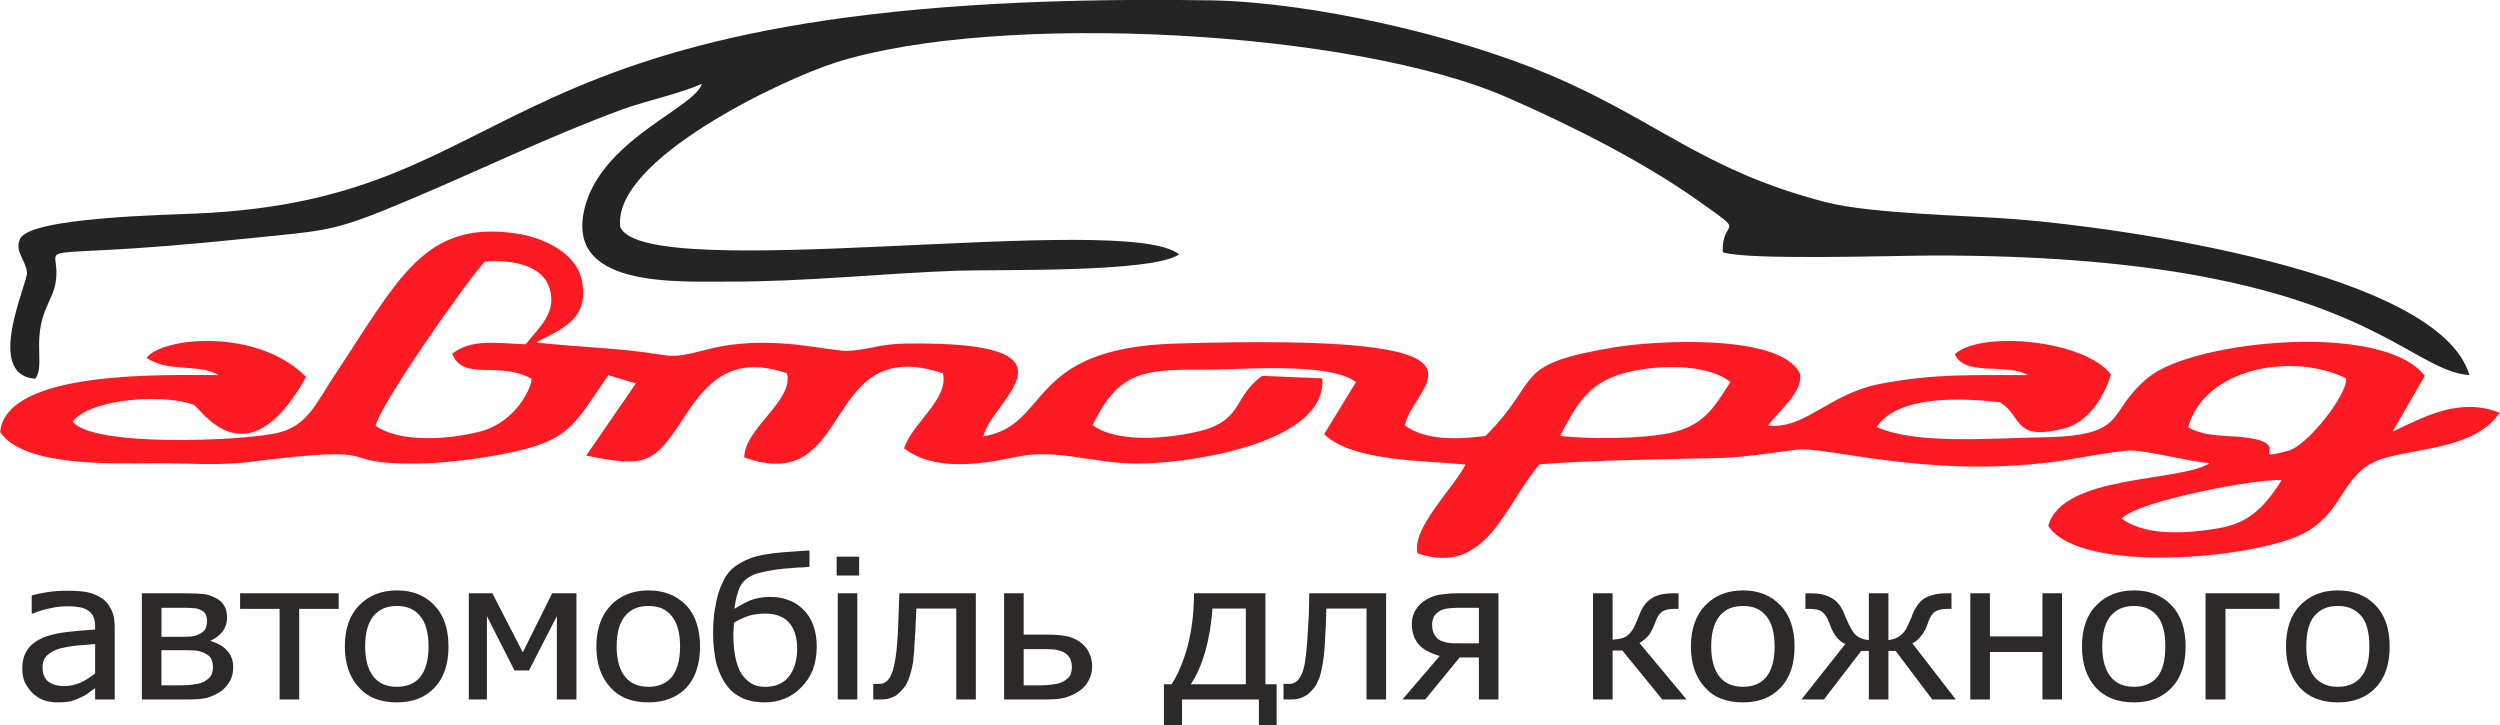 <?xml version="1.0" encoding="UTF-8"?>
<!DOCTYPE svg PUBLIC "-//W3C//DTD SVG 1.1//EN" "http://www.w3.org/Graphics/SVG/1.1/DTD/svg11.dtd">
<!-- Creator: CorelDRAW X7 -->
<svg xmlns="http://www.w3.org/2000/svg" xml:space="preserve" width="119.499mm" height="34.665mm" version="1.1" style="shape-rendering:geometricPrecision; text-rendering:geometricPrecision; image-rendering:optimizeQuality; fill-rule:evenodd; clip-rule:evenodd"
viewBox="0 0 6897 2001"
 xmlns:xlink="http://www.w3.org/1999/xlink">
 <defs>
  <style type="text/css">
   <![CDATA[
    .fil1 {fill:#252424}
    .fil0 {fill:#FD1A22}
    .fil2 {fill:#2B2A29;fill-rule:nonzero}
   ]]>
  </style>
 </defs>
 <g id="Слой_x0020_1">
  <g id="_2357867931536">
   <path class="fil0" d="M5854 1431c37,-47 375,-112 441,-106 -43,67 -84,115 -166,131 -82,15 -206,27 -275,-25zm242 -153l0 0zm-59 -99c45,-164 288,-208 436,-135 4,45 -107,185 -158,199 -116,32 7,-15 -106,-34 -60,-10 -118,0 -172,-30zm-1733 24c43,-82 75,-143 168,-171 81,-25 233,-33 302,22 -48,76 -76,121 -168,141 -76,16 -218,17 -302,8zm1290 -168l0 0zm-4992 0l29 6 -29 -6zm848 -85c-81,-3 -149,-16 -203,26 32,78 126,18 219,69 3,17 -40,122 -147,147 -81,20 -213,31 -283,-17 7,-50 248,-396 301,-453 59,-6 150,4 175,64 31,74 -27,118 -62,164zm-848 85c-141,0 -586,-16 -602,157 63,96 309,87 430,86 84,0 172,7 254,-3 412,-52 219,6 464,4 68,0 171,-13 233,-25 193,-36 200,-79 297,-219l76 23 -137 199c167,34 187,23 273,-110 68,-105 138,-165 281,-117 19,76 -117,151 -118,232 308,111 209,-345 548,-232 18,70 -86,139 -107,207 83,64 209,45 313,23 110,-23 212,20 334,19 140,0 521,-56 507,-235l-166 -7c-83,60 -50,126 -183,155 -81,18 -217,31 -285,-19 71,-144 134,-154 299,-153 108,1 350,-23 428,34l-88 144c79,77 283,72 390,84 -34,66 -150,177 -132,245 192,64 240,-136 337,-246 138,-11 347,-14 485,-17 71,-1 151,-14 222,-23 84,-11 353,78 706,34 47,-6 187,-33 219,-32 42,0 158,30 216,35 -82,53 -406,30 -445,173 89,136 578,90 708,19 114,-62 100,-173 223,-207 106,-29 247,-28 315,-124 -109,-43 -203,8 -296,52l89 -154c-116,-151 -638,-97 -761,3 -125,100 -46,164 -306,167 -130,2 -340,20 -445,-29 58,-89 239,-80 340,-68 64,40 34,108 178,72 68,-18 111,-91 128,-149 -70,-93 -355,-123 -431,-56 27,64 146,23 201,58 -157,0 -259,-4 -406,24 -142,27 -209,127 -310,115 29,-40 97,-92 88,-143 -53,-112 -402,-91 -510,-73 -292,48 -198,86 -358,245 -74,9 -163,14 -222,-29 19,-116 336,-255 -635,-226 -414,13 -341,225 -528,256 20,-99 305,-264 -218,-256 -70,1 -104,19 -159,20 -50,1 -192,-41 -349,-12 -55,10 -103,32 -155,24 -126,-21 -228,-21 -353,-35 64,-36 145,-59 127,-166 -13,-83 -112,-125 -184,-135 -251,-36 -321,122 -501,394 -50,75 -73,138 -158,157 -99,22 -511,39 -563,-32 53,-66 257,-76 334,-46 18,8 146,218 310,-77 -133,-135 -395,-111 -440,-53 57,42 147,15 198,48z"/>
   <path class="fil1" d="M97 1045c25,-35 -4,-96 23,-177 11,-31 28,-60 32,-83 26,-135 -134,-58 520,-126 236,-24 244,-18 453,-106 198,-83 392,-178 594,-252 61,-22 165,-45 217,-70 -17,64 -262,148 -319,328 -75,241 256,217 405,218 201,0 419,-23 617,-30 122,-4 539,6 614,-45 -144,-121 -1478,86 -1542,-76 -23,-185 449,-408 596,-454 446,-141 1430,-90 1856,99 171,75 367,173 521,282 144,102 65,44 69,143 69,23 477,9 582,9 1156,-1 1293,317 1478,330 -82,-284 -959,-407 -1249,-430 -142,-11 -401,-15 -526,-47 -339,-87 -470,-229 -766,-353 -256,-108 -653,-199 -930,-204 -2054,-32 -1848,546 -2798,588 -77,4 -462,10 -489,70 -16,35 14,55 19,92 4,27 -120,284 23,294z"/>
   <path class="fil2" d="M262 1858l0 -81c-13,1 -29,3 -49,4 -19,2 -35,5 -47,8 -14,4 -26,10 -35,18 -10,9 -14,20 -14,35 0,17 5,29 15,38 10,8 25,13 45,13 17,0 32,-4 46,-10 14,-7 27,-15 39,-25zm0 41c-5,3 -11,7 -18,13 -7,5 -14,9 -21,12 -10,5 -19,8 -28,11 -9,2 -21,3 -37,3 -13,0 -26,-2 -38,-6 -12,-5 -22,-11 -31,-20 -8,-8 -15,-18 -21,-29 -5,-12 -7,-25 -7,-38 0,-20 4,-37 14,-52 9,-14 24,-25 44,-34 18,-7 39,-12 64,-15 24,-3 50,-5 79,-7l0 -9c0,-12 -2,-21 -6,-29 -4,-7 -9,-12 -16,-16 -7,-4 -15,-7 -25,-8 -10,-2 -21,-2 -31,-2 -12,0 -27,1 -44,5 -17,3 -33,8 -50,15l-3 0 0 -50c10,-3 24,-6 42,-9 19,-3 37,-4 56,-4 22,0 40,1 55,4 15,3 29,9 41,17 12,8 20,19 26,32 6,12 9,28 9,46l0 201 -54 0 0 -31zm381 -58c0,15 -3,27 -9,38 -6,11 -14,20 -24,28 -14,9 -27,15 -41,19 -15,3 -32,4 -52,4l-126 0 0 -293 118 0c24,0 41,1 52,2 11,1 22,5 32,10 12,6 20,13 25,22 6,10 8,21 8,33 0,14 -4,27 -12,38 -9,11 -20,20 -34,26l2 1c17,5 32,13 43,25 12,12 18,28 18,47zm-72 -129c0,-6 -2,-12 -4,-17 -2,-5 -7,-9 -12,-11 -7,-4 -15,-6 -23,-6 -9,-1 -21,-1 -36,-1l-51 0 0 80 62 0c13,0 22,-1 28,-2 5,-1 12,-4 18,-7 6,-4 11,-8 14,-14 2,-6 4,-13 4,-22zm16 129c0,-10 -2,-18 -5,-24 -3,-6 -10,-11 -20,-16 -7,-3 -14,-5 -22,-6 -7,0 -18,-1 -32,-1l-63 0 0 97 47 0c19,0 34,-1 45,-3 10,-1 20,-4 27,-8 8,-5 14,-10 18,-16 3,-6 5,-13 5,-23zm347 -161l-109 0 0 250 -54 0 0 -250 -109 0 0 -43 272 0 0 43zm303 104c0,49 -13,87 -39,114 -26,27 -60,40 -103,40 -45,0 -80,-13 -105,-41 -26,-28 -39,-66 -39,-113 0,-49 13,-87 40,-114 26,-27 61,-41 104,-41 43,0 77,14 103,41 26,27 39,65 39,114zm-55 0c0,-38 -8,-66 -23,-84 -15,-19 -37,-28 -64,-28 -28,0 -50,9 -65,28 -15,18 -23,46 -23,84 0,36 8,64 23,83 15,19 37,28 65,28 27,0 49,-9 64,-27 15,-19 23,-47 23,-84zm408 146l-54 0 0 -230 -77 150 -40 0 -76 -150 0 230 -50 0 0 -293 65 0 84 163 81 -163 67 0 0 293zm341 -146c0,49 -13,87 -38,114 -27,27 -61,40 -104,40 -45,0 -80,-13 -105,-41 -26,-28 -39,-66 -39,-113 0,-49 14,-87 40,-114 26,-27 61,-41 104,-41 43,0 77,14 104,41 25,27 38,65 38,114zm-55 0c0,-38 -8,-66 -23,-84 -15,-19 -36,-28 -64,-28 -28,0 -50,9 -65,28 -15,18 -23,46 -23,84 0,36 8,64 23,83 15,19 37,28 65,28 27,0 49,-9 64,-27 15,-19 23,-47 23,-84zm338 -104c13,12 22,26 29,44 7,18 10,38 10,62 0,22 -4,43 -11,63 -8,19 -19,35 -32,48 -14,14 -29,24 -46,31 -17,7 -35,10 -55,10 -20,0 -38,-3 -55,-9 -16,-7 -31,-16 -43,-30 -14,-16 -25,-37 -33,-62 -7,-25 -11,-56 -11,-93 0,-14 1,-27 2,-41 1,-13 4,-29 8,-48 4,-17 9,-33 16,-47 6,-15 15,-27 25,-37 14,-13 32,-23 53,-31 22,-8 51,-13 87,-16 13,-1 27,-2 41,-3 15,-1 26,-2 34,-2l0 45c-10,1 -21,2 -32,2 -11,1 -24,2 -38,3 -20,2 -40,5 -61,10 -21,4 -36,12 -47,22 -8,7 -15,18 -19,32 -5,14 -8,30 -10,47 14,-9 29,-17 45,-24 16,-6 34,-9 52,-9 18,0 34,2 50,8 15,5 29,13 41,25zm-15 109c0,-31 -8,-55 -23,-72 -15,-16 -37,-24 -65,-24 -16,0 -31,2 -45,6 -15,5 -28,11 -41,19 -1,4 -1,10 -1,16 -1,6 -1,11 -1,16 0,31 3,55 8,74 5,20 13,35 22,45 9,10 18,17 28,21 9,4 20,5 31,5 27,0 49,-9 64,-28 15,-19 23,-45 23,-78zm166 141l-54 0 0 -293 54 0 0 293zm5 -342l-62 0 0 -52 62 0 0 52zm322 342l-54 0 0 -251 -110 0c-1,14 -1,28 -2,41 0,14 -1,26 -2,37 -1,27 -3,50 -5,69 -3,18 -7,33 -11,44 -4,12 -9,21 -14,27 -5,7 -11,12 -17,18 -6,5 -13,9 -21,11 -7,3 -16,4 -25,4 -3,0 -7,0 -12,0 -4,0 -8,0 -10,0l0 -43 3 0c1,0 3,0 4,0 2,0 3,0 5,0 5,0 9,0 14,-1 4,-2 8,-4 12,-7 9,-9 16,-24 20,-45 5,-22 8,-52 10,-90 1,-14 1,-31 2,-51 1,-19 1,-38 2,-56l211 0 0 293zm321 -91c0,15 -4,28 -10,39 -6,12 -14,21 -25,28 -13,9 -26,15 -40,19 -15,4 -33,5 -56,5l-112 0 0 -293 54 0 0 114 60 0c24,0 42,1 56,4 13,2 26,7 39,16 11,8 20,18 25,29 6,12 9,25 9,39zm-56 1c0,-9 -2,-17 -5,-23 -4,-7 -9,-13 -17,-17 -8,-4 -17,-7 -27,-8 -10,-1 -25,-1 -44,-1l-40 0 0 100 39 0c19,0 34,-1 44,-3 11,-1 20,-4 27,-8 8,-5 14,-10 18,-16 3,-7 5,-14 5,-24zm565 161l-49 0 0 -71 -212 0 0 71 -50 0 0 -113 21 0c18,-27 33,-63 45,-107 11,-44 17,-92 17,-144l197 0 0 251 31 0 0 113zm-85 -113l0 -209 -92 0c-3,43 -10,83 -20,119 -11,37 -24,67 -40,90l152 0zm387 42l-54 0 0 -251 -111 0c0,14 -1,28 -1,41 -1,14 -1,26 -2,37 -1,27 -3,50 -6,69 -3,18 -6,33 -10,44 -5,12 -9,21 -14,27 -5,7 -11,12 -17,18 -7,5 -14,9 -21,11 -8,3 -16,4 -25,4 -4,0 -7,0 -12,0 -5,0 -8,0 -10,0l0 -43 3 0c1,0 2,0 4,0 1,0 3,0 5,0 4,0 9,0 13,-1 5,-2 9,-4 12,-7 10,-9 17,-24 21,-45 4,-22 7,-52 9,-90 1,-14 2,-31 3,-51 0,-19 1,-38 1,-56l212 0 0 293zm310 0l-54 0 0 -116 -53 0 -95 116 -63 0 103 -120c-27,-8 -46,-18 -58,-32 -13,-15 -19,-34 -19,-57 0,-15 4,-28 11,-39 7,-11 16,-20 28,-27 9,-6 22,-11 36,-14 15,-2 31,-4 49,-4l115 0 0 293zm-54 -155l0 -98 -58 0c-13,0 -22,1 -29,2 -8,1 -15,3 -21,7 -7,4 -12,9 -16,15 -3,7 -5,14 -5,21 0,10 1,18 4,24 2,6 6,11 12,17 7,5 15,8 25,10 10,2 20,2 32,2l56 0zm573 155l-67 0 -110 -135 -27 0 0 135 -54 0 0 -293 54 0 0 128c14,-1 26,-3 36,-8 10,-6 18,-16 25,-30 2,-5 4,-10 7,-16 2,-5 4,-11 6,-15 8,-22 20,-37 35,-46 14,-9 34,-13 58,-13l15 0 0 43 -13 0c-15,0 -26,3 -33,8 -8,6 -14,16 -19,31 -6,16 -12,27 -19,36 -8,8 -16,15 -24,19l130 156zm298 -146c0,49 -13,87 -39,114 -26,27 -60,40 -103,40 -45,0 -80,-13 -105,-41 -26,-28 -39,-66 -39,-113 0,-49 14,-87 40,-114 26,-27 61,-41 104,-41 43,0 77,14 103,41 26,27 39,65 39,114zm-55 0c0,-38 -8,-66 -23,-84 -15,-19 -36,-28 -64,-28 -28,0 -50,9 -65,28 -15,18 -23,46 -23,84 0,36 8,64 23,83 15,19 37,28 65,28 27,0 49,-9 64,-27 15,-19 23,-47 23,-84zm500 146l-65 0 -101 -134 -20 0 0 134 -54 0 0 -134 -21 0 -103 134 -62 0 121 -153c-9,-4 -18,-11 -25,-20 -7,-9 -13,-21 -19,-38 -6,-15 -12,-25 -19,-30 -7,-6 -19,-9 -35,-9l-12 0 0 -43 14 0c24,0 43,4 58,13 16,9 28,24 36,46 2,5 4,10 7,16 2,6 5,11 7,15 6,13 13,23 22,29 8,6 19,9 31,10l0 -129 54 0 0 129c12,-1 23,-5 31,-11 9,-6 16,-15 22,-28 2,-5 5,-10 7,-16 3,-5 5,-10 6,-15 9,-21 20,-37 35,-46 15,-8 35,-13 59,-13l14 0 0 43 -12 0c-15,0 -26,3 -34,8 -8,6 -14,16 -19,31 -5,16 -12,28 -19,36 -7,9 -15,16 -24,20l120 155zm293 0l-54 0 0 -131 -145 0 0 131 -54 0 0 -293 54 0 0 119 145 0 0 -119 54 0 0 293zm341 -146c0,49 -13,87 -39,114 -26,27 -60,40 -103,40 -45,0 -80,-13 -106,-41 -25,-28 -38,-66 -38,-113 0,-49 13,-87 40,-114 26,-27 61,-41 104,-41 43,0 77,14 103,41 26,27 39,65 39,114zm-56 0c0,-38 -7,-66 -22,-84 -15,-19 -37,-28 -64,-28 -28,0 -50,9 -65,28 -15,18 -23,46 -23,84 0,36 8,64 23,83 15,19 37,28 65,28 27,0 49,-9 64,-27 15,-19 22,-47 22,-84zm315 -104l-149 0 0 250 -55 0 0 -293 204 0 0 43zm304 104c0,49 -13,87 -39,114 -26,27 -61,40 -104,40 -44,0 -79,-13 -105,-41 -25,-28 -38,-66 -38,-113 0,-49 13,-87 39,-114 27,-27 61,-41 104,-41 43,0 78,14 104,41 26,27 39,65 39,114zm-56 0c0,-38 -7,-66 -22,-84 -16,-19 -37,-28 -65,-28 -28,0 -49,9 -65,28 -15,18 -22,46 -22,84 0,36 7,64 22,83 16,19 37,28 65,28 28,0 49,-9 64,-27 16,-19 23,-47 23,-84z"/>
  </g>
 </g>
</svg>
